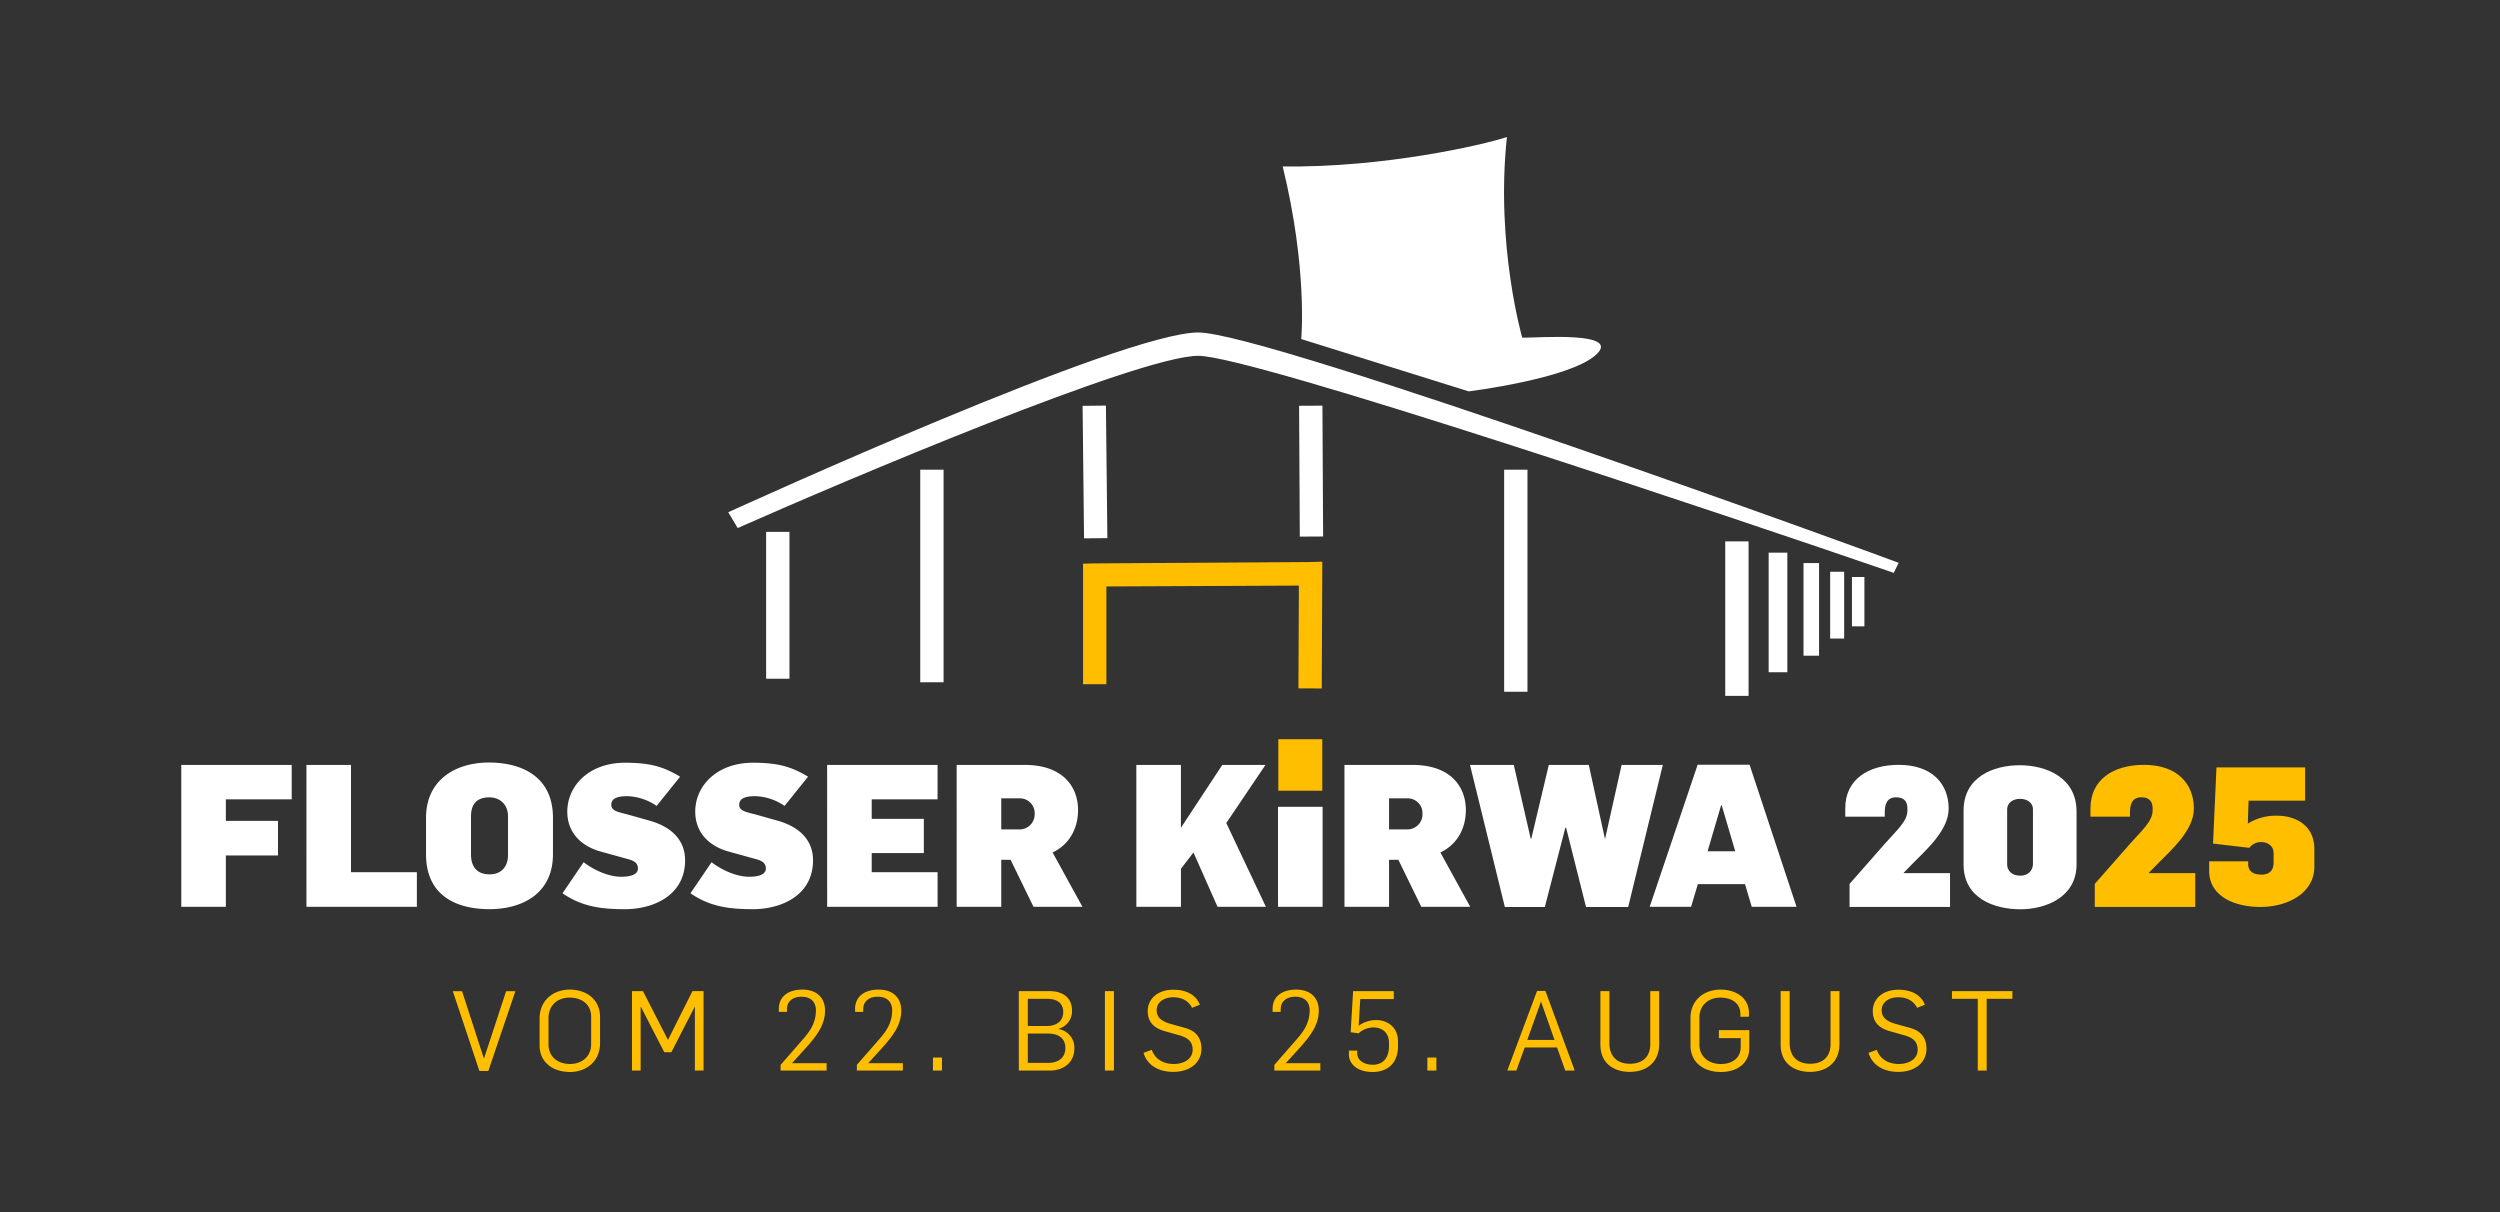 <svg xmlns="http://www.w3.org/2000/svg" xmlns:xlink="http://www.w3.org/1999/xlink" width="980.349" height="475.383" viewBox="0 0 980.349 475.383"><rect x="0" y="0" width="980.349" height="475.383" fill="#333333" stroke="none"/><defs><clipPath id="a"><rect width="980.349" height="475.383" fill="none"></rect></clipPath></defs><g clip-path="url(#a)"><path d="M775.562,419.8h3.491V391.681H789.14v-3.008H765.435v3.008h10.127Zm-31.169.524c6.637,0,11.045-3.706,11.045-9.036,0-4.934-2.792-7.205-6.46-8.209l-5.942-1.66c-3.668-1.091-5.153-2.794-5.153-5.243,0-3.493,3.275-5.109,6.466-5.109,3.537,0,6.07,1.485,7.426,4.149l3.051-1.223c-1.612-4.1-5.63-5.889-10.433-5.889-5.636,0-10,3.225-10,8.378,0,4.457,2.527,6.728,6.893,7.95l5.9,1.66c2.751.873,4.807,2.227,4.807,5.545,0,3.584-3.322,5.593-7.427,5.593-4.238,0-7.382-2.053-8.6-5.549l-3.229,1.182c1.442,4.891,5.977,7.461,11.657,7.461m-34.643,0c6.9,0,11.613-4.055,11.569-10.911V388.673h-3.488v20.48c.131,5.109-2.925,7.991-7.994,7.991-4.672,0-8.037-2.576-8.037-8.122V388.673h-3.532v20.961c0,7.51,5.456,10.692,11.482,10.692m-34.919.044c6.422,0,11.132-3.444,11.132-9.342v-7.071H674.045V407.1h8.561v3.5c0,4.193-3.234,6.641-7.775,6.641-4.894,0-8.431-2.973-8.431-7.691V399.063c0-4.981,3.668-7.863,8.212-7.863,4.585,0,7.863,2.271,7.863,6.466v1.048h3.357v-1.485c0-5.767-4.929-9.167-11.132-9.167-6.772,0-11.788,4.4-11.788,11.045v10.829c0,6.815,5.278,10.434,11.919,10.434m-35.773-.044c6.9,0,11.613-4.055,11.569-10.911V388.673H647.14v20.48c.131,5.109-2.926,7.991-7.994,7.991-4.676,0-8.038-2.576-8.038-8.122V388.673h-3.531v20.961c0,7.51,5.452,10.692,11.481,10.692M598.9,407.8l5.368-14.984h.044l5.284,14.984Zm-7.816,12h3.537l3.275-9.039h12.7l3.188,9.039H617.5l-11.484-31.216h-3.272Zm-31.351,0h3.531v-5.1h-3.531Zm-21.478.568c5.679,0,9.953-3.269,9.953-10.128v-1.921c0-5.636-4.317-8.294-8.381-8.294a11.49,11.49,0,0,0-7.033,2.221l.611-10.48h13.147v-3.1H530.612l-.958,16.108,3.1.436a8.774,8.774,0,0,1,5.81-2.314c3.232,0,6.117,1.834,6.117,6.116v1.092c0,5.767-3.278,7.426-6.379,7.426-3.146,0-6.072-1.528-6.072-4.544v-1h-3.269v1.572c0,3.409,3.007,6.809,9.3,6.809m-38.526-.568h18.028v-2.876H504.222v-.044l4.981-5.461c4.28-4.8,7.942-9.126,7.942-15.155,0-4.76-3.007-8.2-8.905-8.2-5.371,0-9.211,2.614-9.211,7.592v1.136h3.182v-1.048c0-3.1,2.361-4.891,5.679-4.891,3.89,0,5.68,2.271,5.68,5.284,0,4.762-2.1,8.037-5.112,11.443l-8.73,10Zm-39.653.524c6.64,0,11.048-3.706,11.048-9.036,0-4.934-2.792-7.205-6.46-8.209l-5.942-1.66c-3.668-1.091-5.153-2.794-5.153-5.243,0-3.493,3.275-5.109,6.463-5.109,3.54,0,6.073,1.485,7.426,4.149l3.054-1.223c-1.613-4.1-5.63-5.889-10.436-5.889-5.633,0-10,3.225-10,8.378,0,4.457,2.53,6.728,6.9,7.95l5.9,1.66c2.751.873,4.8,2.227,4.8,5.545,0,3.584-3.319,5.593-7.427,5.593-4.235,0-7.379-2.053-8.6-5.549l-3.232,1.182c1.441,4.891,5.98,7.461,11.657,7.461m-26.8-.524h3.531V388.673h-3.531Zm-30.23-17.461v-10.66h7.689c3.537,0,6.2,1.522,6.2,5.222s-2.928,5.438-6.422,5.438Zm0,14.454V405.3h7.994c3.843,0,6.728,1.7,6.728,5.636,0,3.976-2.885,5.854-6.684,5.854Zm-3.531,3.007h12.311c4.847,0,9.473-2.832,9.473-8.687a7.384,7.384,0,0,0-6.329-7.6v-.043a7.17,7.17,0,0,0,5.412-7.1c0-5.091-3.487-7.706-8.9-7.706H399.514Zm-33.668,0h3.531v-5.1h-3.531Zm-29.839,0h18.032v-2.876H340.5v-.044l4.981-5.461c4.279-4.8,7.944-9.126,7.944-15.155,0-4.76-3.01-8.2-8.9-8.2-5.374,0-9.214,2.614-9.214,7.592v1.136h3.185v-1.048c0-3.1,2.358-4.891,5.677-4.891,3.889,0,5.68,2.271,5.68,5.284,0,4.762-2.1,8.037-5.109,11.443l-8.734,10Zm-29.9,0h18.031v-2.876H310.6v-.044l4.98-5.461c4.28-4.8,7.945-9.126,7.945-15.155,0-4.76-3.01-8.2-8.9-8.2-5.374,0-9.214,2.614-9.214,7.592v1.136h3.185v-1.048c0-3.1,2.358-4.891,5.679-4.891,3.887,0,5.677,2.271,5.677,5.284,0,4.762-2.1,8.037-5.109,11.443l-8.733,10Zm-58.293,0h3.4V394.868h.131l9.129,17.729h2.795l9.129-17.772h.088V419.8h3.4V388.673h-4.361l-9.566,19.077h-.044l-9.784-19.077h-4.317Zm-24.3-2.57c-4.893,0-8.43-2.926-8.43-7.689V399.282c0-5.156,3.668-8.082,8.212-8.082,5.022,0,8.518,2.795,8.518,7.514v10.655c0,5.112-3.8,7.863-8.3,7.863m0,3.138c6.419,0,11.788-4.23,11.788-11.263V398.845c0-6.815-5.238-10.783-11.875-10.783-6.422,0-11.831,4.186-11.831,11.263v10.611c0,6.815,5.409,10.434,11.918,10.434M188,419.977h3.493l10.609-31.3h-3.625l-8.687,26.419h-.043l-8.556-26.419h-3.625Z" fill="#ffbf00"></path><path d="M886.439,355.647c10.483,0,21.112-5.281,21.112-15.848V333c0-9.81-7.916-13.129-14.623-13.129a20.869,20.869,0,0,0-11.47,3.092l.3-8.993h22.174V300.917H869.173l-1.357,29.889,14.245,1.662a5.724,5.724,0,0,1,4.454-2.264c3.094,0,5.056,1.737,5.056,4.381v3.627c0,2.87-1.356,4.76-4.829,4.76-3.776,0-5.133-1.89-5.133-4v-1.208h-15.3v3.851c0,9.281,9.045,14.035,20.131,14.035" fill="#ffbf00"></path></g><rect width="9.147" height="83.358" transform="translate(360.867 184.186)" fill="#fff"></rect><rect width="9.144" height="87.073" transform="translate(589.838 184.186)" fill="#fff"></rect><path d="M513.822,220.381l-84.654.553-4.462.111V268.3h9.149V229.973l75.484-.337-.175,40.3,9.147.038.2-45,.015-4.708Z" fill="#ffbf00"></path><rect width="9.145" height="51.969" transform="translate(424.527 159.149) rotate(-0.63)" fill="#fff"></rect><rect width="9.146" height="51.307" transform="translate(509.429 159.122) rotate(-0.306)" fill="#fff"></rect><g clip-path="url(#a)"><path d="M289.28,207.065h0c42.366-18.783,157.415-67.536,180.631-67.536,21.1,0,209.074,63.169,273.256,85.3l-.553-.233,1.945-3.878c-1.727-.853-247.184-90.342-274.648-90.342-29.906,0-178.052,67.693-184.346,70.482Z" fill="#fff"></path></g><rect width="9.144" height="60.581" transform="translate(676.541 212.296)" fill="#fff"></rect><rect width="9.144" height="57.591" transform="translate(300.434 208.567)" fill="#fff"></rect><rect width="6.096" height="36.32" transform="translate(707.227 220.802)" fill="#fff"></rect><rect width="4.882" height="19.353" transform="translate(726.226 226.261)" fill="#fff"></rect><rect width="5.485" height="26.189" transform="translate(717.681 224.211)" fill="#fff"></rect><rect width="7.319" height="46.893" transform="translate(693.56 216.718)" fill="#fff"></rect><g clip-path="url(#a)"><path d="M590.921,53.742c-9.412,3.1-48.328,12.076-87.929,11.531,9.887,40.264,7.27,67.682,7.27,67.682l65.687,20.52s39.373-4.888,49.848-14.3-23.176-6.658-28.864-6.757c0,0-10.521-36.384-6.012-78.674" fill="#fff"></path></g><rect width="17.24" height="20.195" transform="translate(501.281 289.878)" fill="#ffbf00"></rect><g clip-path="url(#a)"><path d="M669.607,333.817l5.307-18.023h.236l5.3,18.023Zm-22.7,21.77h16.229l2.656-8.894h18.488l2.655,8.894h17.555l-18.414-55.708H665.709Zm-56.8.079h15.683l8.037-31.054h.312l7.8,31.054h16.541l13.578-55.711H635.9L629.427,328.9h-.078l-6.321-28.948H607.346L600.479,328.9h-.233l-6.632-28.948H576.447Zm-45.408-30.428V313.064h6.943a5.822,5.822,0,0,1,6.166,6.084,5.9,5.9,0,0,1-6.241,6.09Zm-17.478,30.349h17.478V337.174h3.668l8.972,18.413h19.194l-11.7-21.3c6.867-3.278,9.988-9.755,9.988-16.62,0-9.286-6.087-17.714-20.911-17.714H527.214Zm-26.058,0h17.479v-39.21H501.156Zm-55.554,0h17.479v-14.9l4.914-6.4,9.441,21.3H496.4l-15.525-32.849,15.371-22.783H479.308l-16.227,24.657V299.955H445.6Zm-52.977-30.349V313.064h6.943a5.821,5.821,0,0,1,6.163,6.084,5.9,5.9,0,0,1-6.241,6.09Zm-17.479,30.349h17.479V337.174h3.668l8.972,18.413h19.194l-11.7-21.3c6.864-3.278,9.985-9.755,9.985-16.62,0-9.286-6.084-17.714-20.908-17.714H375.146Zm-50.793,0h43.306V342.012H341.831v-7.49h20.442V321.1H341.831v-7.647h25.828v-13.5H324.353Zm-29.025.937c10.769,0,23.485-5.225,23.485-19.193,0-7.412-4.76-12.952-13.965-15.528l-8.038-2.262c-3.979-1.092-6.943-1.406-6.943-3.979s2.653-3.357,6.242-3.357a21.5,21.5,0,0,1,11.549,3.822l9.207-11.467c-6.319-3.743-11.316-5.464-21.615-5.464-13.965,0-22.626,8.9-22.626,19.2,0,8.114,5.383,13.5,13.031,15.607l9.831,2.728c2.652.7,4.835,1.327,4.835,3.982s-3.744,3.2-6.474,3.2c-5.462,0-11.235-2.964-14.827-5.7l-8.267,12.172c7.644,5.3,15.293,6.241,24.575,6.241m-50.168,0c10.766,0,23.485-5.225,23.485-19.193,0-7.412-4.76-12.952-13.965-15.528l-8.037-2.262c-3.98-1.092-6.947-1.406-6.947-3.979s2.656-3.357,6.245-3.357a21.486,21.486,0,0,1,11.545,3.822l9.208-11.467c-6.32-3.743-11.314-5.464-21.615-5.464-13.964,0-22.626,8.9-22.626,19.2,0,8.114,5.384,13.5,13.031,15.607l9.831,2.728c2.655.7,4.838,1.327,4.838,3.982s-3.747,3.2-6.477,3.2c-5.462,0-11.234-2.964-14.824-5.7l-8.27,12.172c7.645,5.3,15.292,6.241,24.578,6.241m-53.133-13.656c-4.839,0-7.336-2.806-7.336-7.877V320.164c0-5.071,2.5-7.49,7.178-7.49,3.9,0,7.333,2.5,7.333,7.49V335.3c0,4.681-2.731,7.566-7.175,7.566m-.082,13.656c12.331,0,24.89-5.7,24.89-21.612v-14.2c0-16.308-12.405-21.694-25.123-21.694-12.873,0-24.655,6.635-24.655,21.694v14.28c0,16.384,12.093,21.533,24.888,21.533m-71.781-.937h43.3V342.012H137.641V299.955H120.164Zm-49.078,0H88.564V335.459h20.443V321.882H88.564v-8.428h25.825v-13.5h-43.3Z" fill="#fff"></path><path d="M725.288,346.605l13.947-15.863c4.676-5.292,8.737-8.736,8.737-12.879v-.844c0-2.221-.842-4.367-4.443-4.367s-4.442,2.757-4.442,5.9v1.686H723.6v-3.3c0-11.187,8.894-17.01,21-17.01,13.03,0,19.545,7.433,19.545,17.167,0,8.507-8.818,16.169-14.259,21.686l-3.368,3.449v.152h18.166v13.26h-39.4Z" fill="#fff"></path><path d="M797.2,338.786V317.249c0-2.221-1.992-3.988-5.06-3.988-3.141,0-5.057,1.843-5.057,4.064v21.691c0,2.221,1.686,4.37,5.136,4.37,3.519,0,4.981-2.454,4.981-4.6m-27.208.23V317.861c0-13.1,11.569-17.779,22-17.779,10.264,0,22.3,4.676,22.3,18.166v20.768c0,12.873-12.186,17.548-22,17.548-10.04,0-22.3-4.136-22.3-17.548" fill="#fff"></path><path d="M821.446,346.605l13.947-15.863c4.681-5.292,8.737-8.736,8.737-12.879v-.844c0-2.221-.842-4.367-4.443-4.367s-4.442,2.757-4.442,5.9v1.686H819.76v-3.3c0-11.187,8.894-17.01,21-17.01,13.028,0,19.543,7.433,19.543,17.167,0,8.507-8.818,16.169-14.259,21.686l-3.368,3.449v.152h18.166v13.26h-39.4Z" fill="#ffbf00"></path></g></svg>